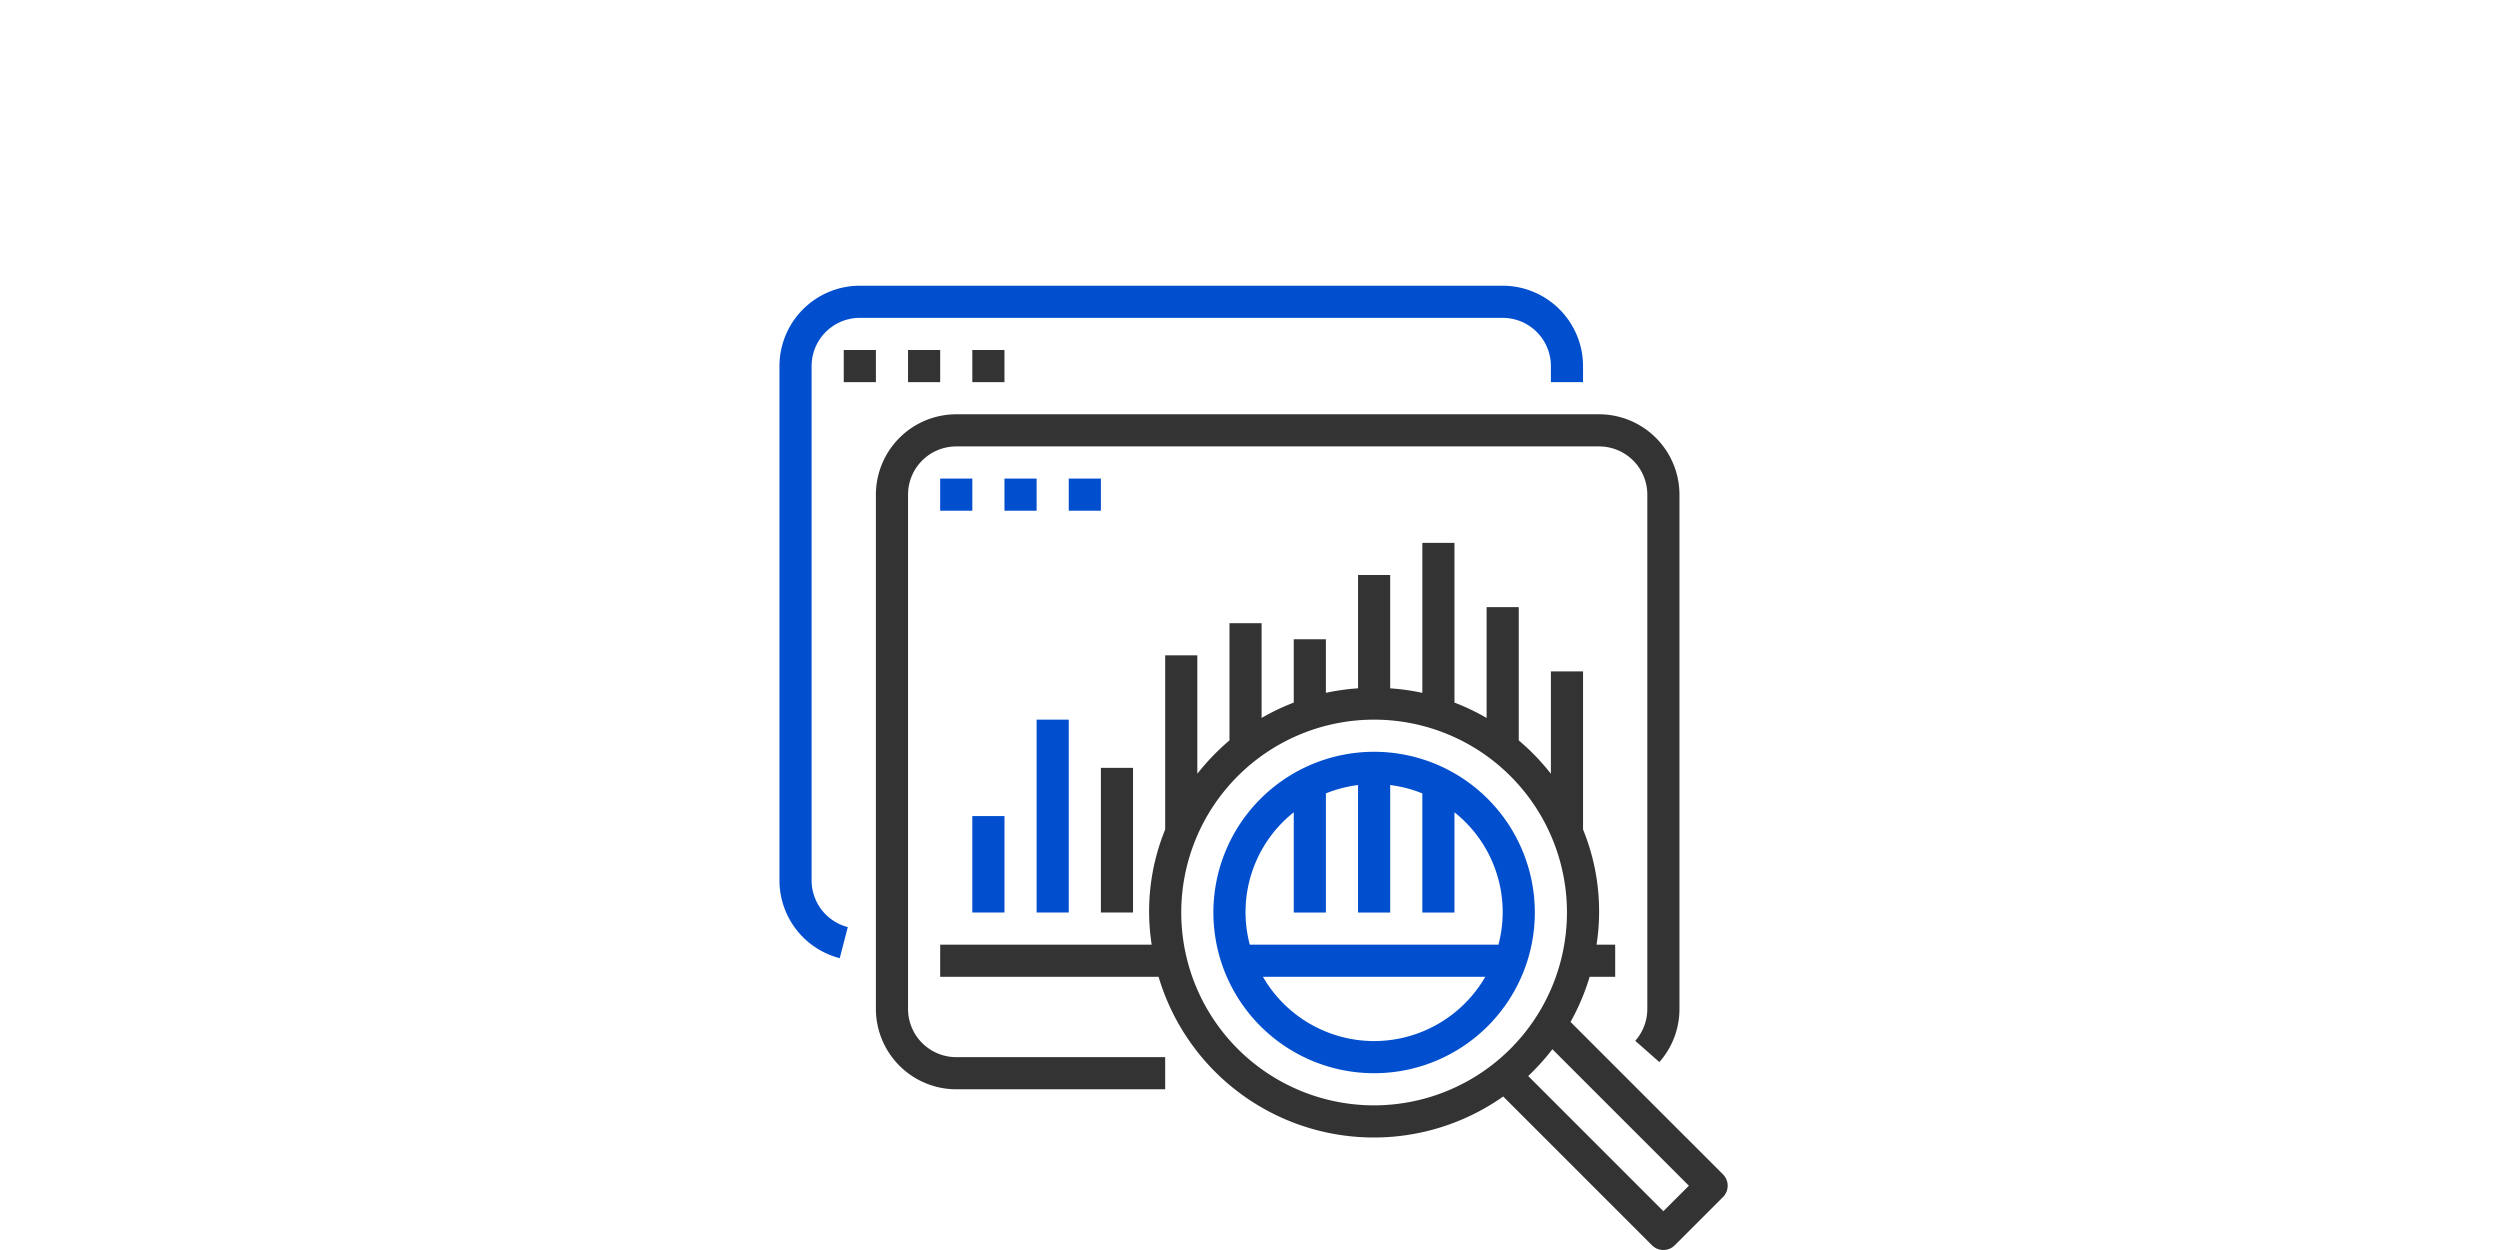 <svg xmlns="http://www.w3.org/2000/svg" xmlns:xlink="http://www.w3.org/1999/xlink" width="350" height="175" viewBox="0 0 350 175">
  <defs>
    <clipPath id="clip-path">
      <rect id="Rectangle_223" data-name="Rectangle 223" width="155" height="135" transform="translate(1500 68)" fill="#fff" stroke="#707070" stroke-width="1"/>
    </clipPath>
  </defs>
  <g id="icon-4" transform="translate(-1402 -28)">
    <rect id="Rectangle_216" data-name="Rectangle 216" width="350" height="175" transform="translate(1402 28)" fill="#fff" opacity="0"/>
    <g id="Mask_Group_25" data-name="Mask Group 25" clip-path="url(#clip-path)">
      <g id="data" transform="translate(1510 68)">
        <g id="Group_86" data-name="Group 86">
          <g id="Group_85" data-name="Group 85">
            <path id="Path_629" data-name="Path 629" d="M102.375,0h-90A11.264,11.264,0,0,0,1.125,11.25v72a11.25,11.25,0,0,0,8.44,10.895l1.125-4.356A6.75,6.75,0,0,1,5.625,83.25v-72a6.75,6.75,0,0,1,6.75-6.75h90a6.75,6.75,0,0,1,6.75,6.75V13.5h4.5V11.25A11.264,11.264,0,0,0,102.375,0Z" fill="#014ece"/>
          </g>
        </g>
        <g id="Group_88" data-name="Group 88">
          <g id="Group_87" data-name="Group 87">
            <rect id="Rectangle_224" data-name="Rectangle 224" width="4.5" height="4.5" transform="translate(10.125 9)" fill="#333"/>
          </g>
        </g>
        <g id="Group_90" data-name="Group 90">
          <g id="Group_89" data-name="Group 89">
            <rect id="Rectangle_225" data-name="Rectangle 225" width="4.5" height="4.5" transform="translate(19.125 9)" fill="#333"/>
          </g>
        </g>
        <g id="Group_92" data-name="Group 92">
          <g id="Group_91" data-name="Group 91">
            <rect id="Rectangle_226" data-name="Rectangle 226" width="4.5" height="4.5" transform="translate(28.125 9)" fill="#333"/>
          </g>
        </g>
        <g id="Group_94" data-name="Group 94">
          <g id="Group_93" data-name="Group 93">
            <path id="Path_630" data-name="Path 630" d="M133.216,124.41l-21.341-21.341a31.119,31.119,0,0,0,2.673-6.318h3.578v-4.5h-2.61a30.316,30.316,0,0,0-1.89-16.124V54h-4.5V68.328a31.669,31.669,0,0,0-4.5-4.671V45h-4.5V60.512a31.293,31.293,0,0,0-4.5-2.149V36h-4.5V57a31.156,31.156,0,0,0-4.5-.632V40.5h-4.5V56.365a31.156,31.156,0,0,0-4.5.632V49.5h-4.5v8.863a31.307,31.307,0,0,0-4.5,2.149V47.25h-4.5V63.657a31.669,31.669,0,0,0-4.5,4.671V51.75h-4.5V76.127a30.316,30.316,0,0,0-1.89,16.124H23.625v4.5H54.2a31.435,31.435,0,0,0,48.249,16.758l20.833,20.833a2.25,2.25,0,0,0,3.182,0l6.75-6.75A2.25,2.25,0,0,0,133.216,124.41ZM84.375,114.75a27,27,0,1,1,27-27A27.029,27.029,0,0,1,84.375,114.75Zm40.5,14.819-18.927-18.927a31.878,31.878,0,0,0,3.386-3.751L128.444,126Z" fill="#333"/>
          </g>
        </g>
        <g id="Group_96" data-name="Group 96">
          <g id="Group_95" data-name="Group 95">
            <path id="Path_631" data-name="Path 631" d="M84.375,65.25a22.5,22.5,0,1,0,22.5,22.5A22.5,22.5,0,0,0,84.375,65.25Zm0,40.5a18,18,0,0,1-15.566-9H99.941A18,18,0,0,1,84.375,105.75ZM66.967,92.25a17.836,17.836,0,0,1,6.158-18.529V87.75h4.5V71.076a17.917,17.917,0,0,1,4.5-1.17V87.75h4.5V69.906a17.917,17.917,0,0,1,4.5,1.17V87.75h4.5V73.722a17.836,17.836,0,0,1,6.158,18.529Z" fill="#014ece"/>
          </g>
        </g>
        <g id="Group_98" data-name="Group 98">
          <g id="Group_97" data-name="Group 97">
            <path id="Path_632" data-name="Path 632" d="M115.875,18h-90a11.264,11.264,0,0,0-11.25,11.25v72a11.264,11.264,0,0,0,11.25,11.25h29.25V108H25.875a6.75,6.75,0,0,1-6.75-6.75v-72a6.75,6.75,0,0,1,6.75-6.75h90a6.75,6.75,0,0,1,6.75,6.75v72a6.751,6.751,0,0,1-1.688,4.464l3.375,2.977a11.236,11.236,0,0,0,2.813-7.441v-72A11.264,11.264,0,0,0,115.875,18Z" fill="#333"/>
          </g>
        </g>
        <g id="Group_100" data-name="Group 100">
          <g id="Group_99" data-name="Group 99">
            <rect id="Rectangle_227" data-name="Rectangle 227" width="4.5" height="4.5" transform="translate(23.625 27)" fill="#014ece"/>
          </g>
        </g>
        <g id="Group_102" data-name="Group 102">
          <g id="Group_101" data-name="Group 101">
            <rect id="Rectangle_228" data-name="Rectangle 228" width="4.5" height="4.5" transform="translate(32.625 27)" fill="#014ece"/>
          </g>
        </g>
        <g id="Group_104" data-name="Group 104">
          <g id="Group_103" data-name="Group 103">
            <rect id="Rectangle_229" data-name="Rectangle 229" width="4.5" height="4.5" transform="translate(41.625 27)" fill="#014ece"/>
          </g>
        </g>
        <g id="Group_106" data-name="Group 106">
          <g id="Group_105" data-name="Group 105">
            <rect id="Rectangle_230" data-name="Rectangle 230" width="4.5" height="13.5" transform="translate(28.125 74.25)" fill="#014ece"/>
          </g>
        </g>
        <g id="Group_108" data-name="Group 108">
          <g id="Group_107" data-name="Group 107">
            <rect id="Rectangle_231" data-name="Rectangle 231" width="4.5" height="27" transform="translate(37.125 60.75)" fill="#014ece"/>
          </g>
        </g>
        <g id="Group_110" data-name="Group 110">
          <g id="Group_109" data-name="Group 109">
            <rect id="Rectangle_232" data-name="Rectangle 232" width="4.5" height="20.25" transform="translate(46.125 67.5)" fill="#333"/>
          </g>
        </g>
      </g>
    </g>
  </g>
</svg>
